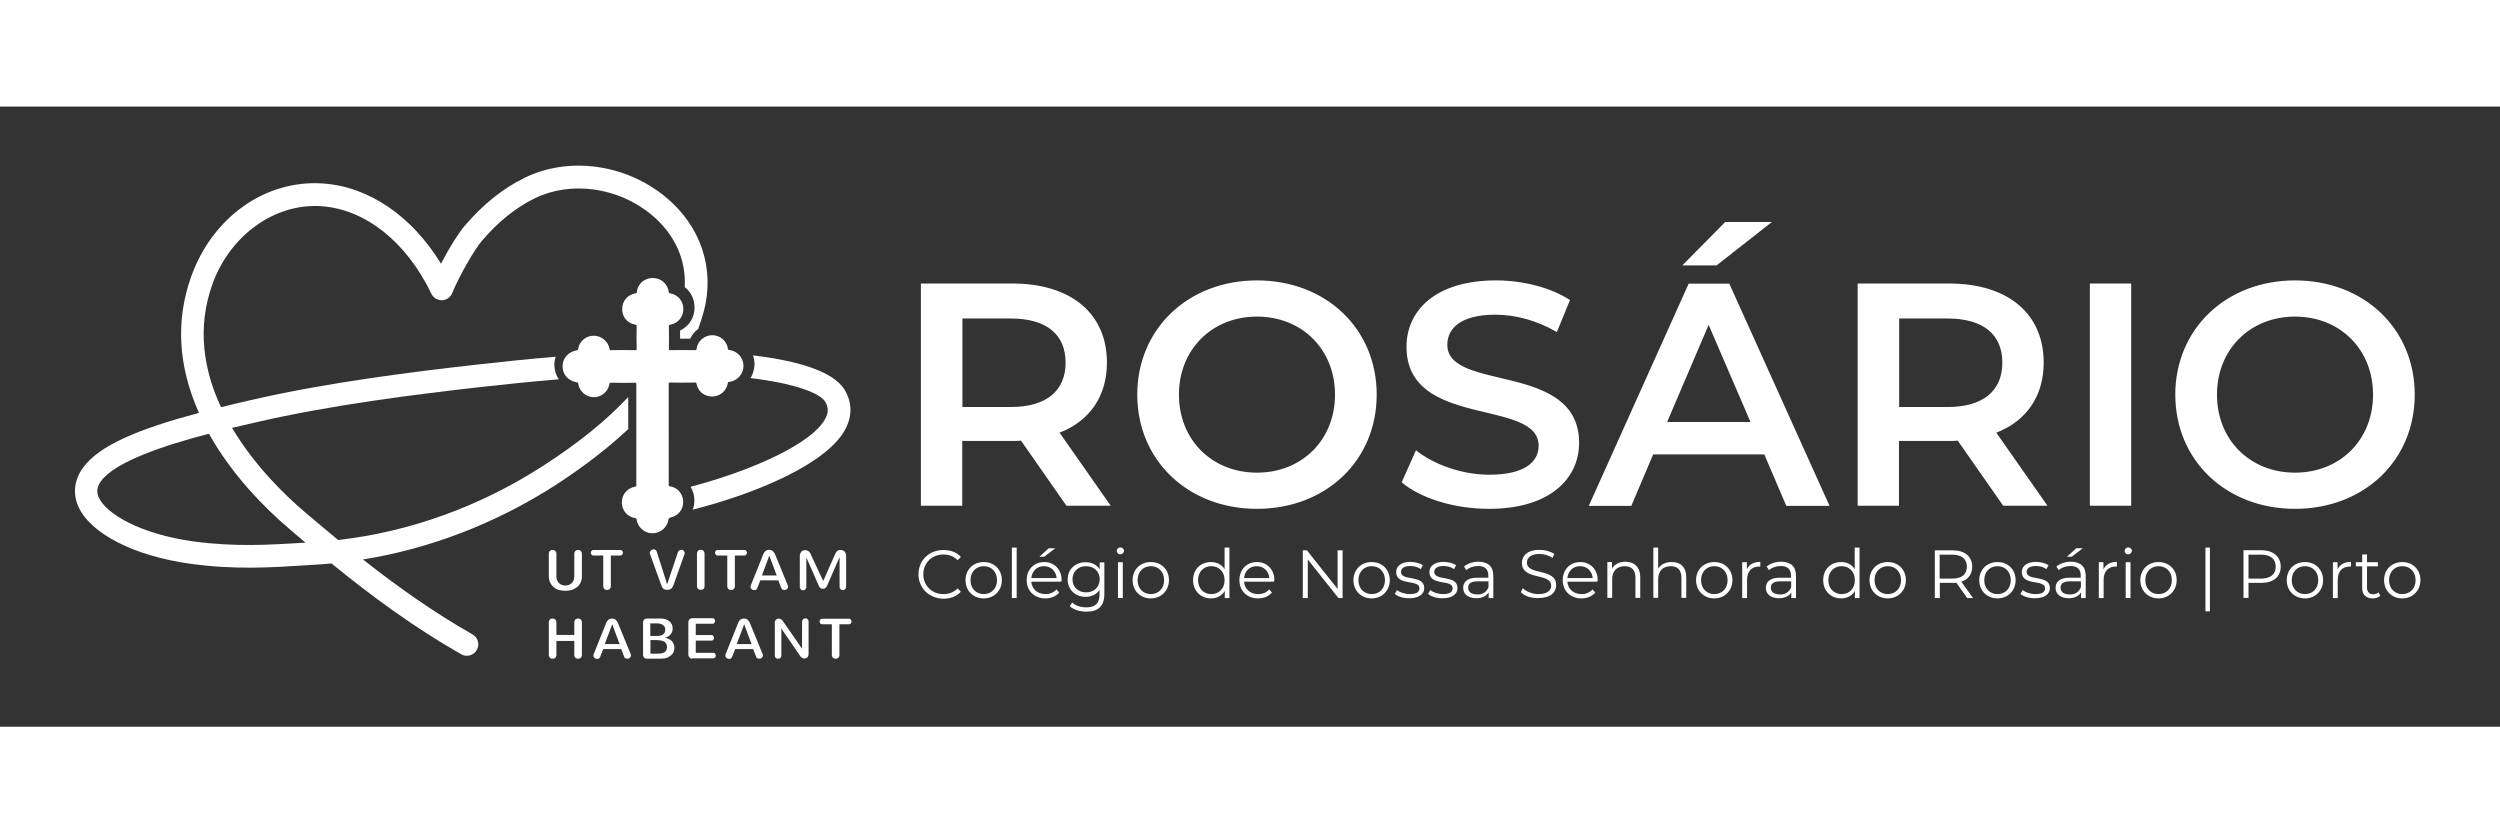 <svg xmlns="http://www.w3.org/2000/svg" viewBox="0 15 1451.3 360" width="180" height="60" xml:space="preserve">
    <rect x="0" y="15" width="1451.3" height="360" fill="#333333" stroke="none"/>
    <style>
        .st0{fill:#FFF}.st1{fill:#FFF}
    </style>
    <g id="Rosário">
        <path class="st0" d="M364.7 202.2v-18.6c-12.8 13.7-29.3 27-49.5 40-36.6 23.6-77.5 38.3-118.9 43-6.7-5.5-13.3-11.1-19.8-16.6-11.1-9.5-28.8-26.6-41.8-48.5 5.1-1.2 9.8-2.3 13.8-3.2 43.5-10.1 92.6-16.2 130.5-20.5 14.4-1.6 29.8-3.2 45.4-4.5-1.6-2.3-2.5-5.1-2.6-8.2 0-1.7.3-3.4.8-4.9-15.6 1.3-30.8 2.9-45.1 4.5-38.3 4.3-87.8 10.5-132 20.7-5.9 1.4-11.7 2.7-17.2 4.1-9.8-21-14.2-45.4-5.1-71.1 9.7-27.3 33.9-45.7 59.6-45.7 1.1 0 2.2 0 3.4.1 25.7 1.6 49.7 20.6 64.2 50.8 1.1 2.4 3.5 3.8 6.2 3.8 2.6-.1 4.9-1.7 5.9-4.1 4.4-10.8 13.5-26.1 17.2-30.3 9.5-11.2 19.9-19.5 30.8-24.8 21.1-10.2 48.2-6.4 67.5 9.4 13.6 11.2 20.4 26.2 19.5 42.2 3.6 2.7 5.7 7 5.7 11.9 0 5.9-3.3 10.9-8.4 13.3v4.7h5.9c1-2.2 2.6-4.2 4.6-5.6 1.2-3.4 2.4-6.9 3.3-10.3 6.5-24.8-1.8-49.6-22.3-66.4-23.2-19.1-56.1-23.6-81.7-11.1-12.5 6.1-24.3 15.5-35 28.1-3.3 3.8-8.9 12.7-13.6 21.8-16.9-27.7-42-44.9-68.9-46.6-33.3-2.1-63.9 19.7-76.2 54.3-9 25.3-7.5 51.8 4.6 78.9-34.8 9.3-58.1 18.8-67.5 32.1-4.9 6.9-5.8 14.7-2.6 22.1 6.9 15.8 32.4 28.9 65.2 33.4 25.2 3.5 46.3 2.2 66.7.9l6-.4c3-.2 6.1-.4 9.1-.7 23.1 18.8 48 37.2 75.3 52.7 1 .6 2.1.9 3.3.9 2.3 0 4.5-1.2 5.8-3.4 1.8-3.2.7-7.2-2.5-9-22.7-12.9-43.8-27.9-63.6-43.5 39.1-6.3 77.3-21 112-43.3 16.1-10.5 30.2-21.3 42-32.4zm-188.4 66c-19.7 1.2-40.2 2.5-64.1-.8-30.6-4.2-50.7-16-54.9-25.6-1.4-3.2-1-6 1.2-9.2 8.1-11.5 37.4-21.1 62.8-27.7 13.4 24 32.3 43 46.6 55.2 3.1 2.7 6.3 5.4 9.5 8.1h-1.1z"/>
        <path class="st0" d="M404.2 163.1h-.2c-5.1-.1-9.7-.1-14 0-2.6 0-4.7-.7-6.3-2.3-1.2-1.2-1.8-2.6-2.1-3.8-1.3 0-2.7.1-4.1.1-.3 1.4-1 2.6-2 3.6-2.4 2.4-5.4 2.3-6.4 2.3-4.7-.1-9.1-.1-13.3 0-3.7 0-6.5-1.7-8-4.8-1.7.1-3.3.2-5 .3-1 1.9-2.8 3.9-6.4 4.5-.5.1-1.7.5-1.7 1.8s1.1 1.6 1.7 1.7c4.1.7 5.9 3.1 6.7 5.2l4.5-.3c1.3-3 4.1-4.8 7.6-4.8h.2c4.7.1 9.3.1 13.6 0h.2c2.5 0 4.5.8 6.1 2.3 1.6 1.6 2.4 3.6 2.4 6.2v13.5c1.2-1.4 2.4-2.7 3.5-4.1v-9.3c0-2.6.8-4.7 2.4-6.2 1.6-1.6 3.7-2.3 6.2-2.3 4 .1 8.3.1 13.8 0h.1c3.3 0 6 1.4 7.5 3.9 1.8.1 3.5.2 5.3.3 1.2-2.5 3.5-4.1 6.5-4.5 1-.1 1.6-.9 1.6-1.8s-.6-1.6-1.6-1.7c-2-.3-5.2-1.3-6.8-5.2-1.5-.1-2.9-.2-4.3-.2-.9 3.5-3.8 5.6-7.7 5.6zM371.2 241.9c-1.6.3-1.7 1.1-1.7 1.8s.2 1.4 1.6 1.7c2.7.5 6 2.2 6.8 7.3.1.5.4.9.9 1.1.7-.1 1.4-.2 2.2-.4.2-.2.3-.3.3-.5.6-4 3.1-6.6 7.2-7.6 1-.2 1.4-.7 1.3-1.7 0-.3-.1-1.4-1.1-1.5-1.5-.2-3.5-.9-5-2.5-3.7.7-7.3 1.3-10.7 1.8-.7.3-1.4.5-1.8.5zM490.3 179.4c-7-11.6-30.1-17.2-53.2-20 .6 1.6.9 3.3.9 5.1 0 3-.9 5.7-2.3 8.1 25.7 3.1 40.3 8.7 43.3 13.7 1.9 3.1 2 6 .4 9.3-7.4 15.3-44.9 31.3-78.5 40.1 1.4 2.3 2.2 4.9 2.2 7.8 0 1.9-.3 3.8-1 5.5 35.6-9 78.9-26.6 89.1-47.6 3.6-7.4 3.3-15-.9-22z"/>
        <path class="st1" d="M378.8 262.7h-.3c-4.4-.1-8.2-3.5-8.9-7.7-.1-.9-.2-.9-.9-1.1-4.7-.9-7.7-4.5-7.7-9.1 0-4.7 3.1-8.3 7.8-9.2.4-.1.5-.2.5-.2s.1-.2.1-.7v-58.5c0-.7-.1-.8-.1-.8s-.1-.1-.8-.1c-4.4.1-9.1.1-13.8 0-.7 0-.8 0-.9.8-.9 4.5-4.6 7.6-9.1 7.6h-.1c-4.4-.1-8.2-3.3-8.9-7.7-.1-.7-.2-.8-1.1-1-4.7-.8-8-4.4-8-9.1-.1-4.6 3.1-8.4 7.8-9.3 1-.2 1.2-.4 1.3-1.2.7-4.2 4.6-7.4 8.9-7.4 4.4 0 8.3 3.1 9.2 7.4.2 1 .3 1.1 1.2 1 4.4-.1 8.8-.1 13.6 0 .7 0 .8-.1.9-.1 0 0 .1-.1.1-.8-.1-4.3-.1-8.6 0-12.8 0-1 0-1-.8-1.1-4.6-.8-7.7-4.5-7.6-9.1 0-4.6 3-8.2 7.7-9.1.8-.2.8-.2.8-.8.5-4.7 4.4-8.1 9.2-8.1 4.8 0 8.7 3.4 9.3 8 .1.7.1.8.9.9 4.6.9 7.6 4.5 7.6 9.2 0 4.5-3 8.1-7.5 9-.9.2-.9.3-.9 1.2.1 4.6.1 8.7 0 12.6 0 .7.1.9.1.9s.1.1.8.1c4.4-.1 9.1-.1 14.2 0 .8 0 .9 0 1-.9.6-4.4 4.4-7.6 8.8-7.8 4.5-.1 8.5 3 9.3 7.5.2 1 .2 1 .9 1.1 4.7.6 8.2 4.5 8.2 9.2 0 4.7-3.4 8.6-8.1 9.3-.8.1-.9.2-1 .9-.8 4.3-4.4 7.5-8.8 7.6-4.7.1-8.4-2.8-9.3-7.2-.2-.9-.3-.9-1.3-.9-5.6.1-9.9.1-14 0-.7 0-.8.1-.8.1s-.1.1-.1.8V234c0 1.3 0 1.4 1 1.5 4.3.7 7.3 4.4 7.4 8.9 0 4.5-2.7 8-7.1 9.1-1.1.3-1.4.4-1.5 1.5-.7 4.4-4.8 7.7-9.2 7.7zM318.6 274.5c0-.3.1-.7.2-.9.1-.3.3-.5.5-.7.2-.2.4-.3.7-.4.3-.1.5-.1.8-.1.3 0 .5 0 .8.1.3.1.5.2.7.4.2.2.4.4.5.7.1.3.2.6.2.9v13.1c0 .9.1 1.7.4 2.4.3.7.7 1.2 1.2 1.7.5.4 1 .8 1.7 1 .6.2 1.3.3 1.9.3.7 0 1.3-.1 1.9-.3.6-.2 1.2-.5 1.7-1 .5-.4.9-1 1.2-1.7.3-.7.4-1.5.4-2.4v-13.1c0-.3.1-.7.2-.9.1-.3.3-.5.5-.7.2-.2.4-.3.7-.4.3-.1.5-.1.8-.1.3 0 .5 0 .8.1.3.1.5.2.7.4.2.2.4.4.5.7.1.3.2.6.2.9v13.2c0 1.4-.3 2.7-.8 3.7-.5 1.1-1.2 1.9-2.1 2.6-.9.7-1.9 1.2-3 1.6-1.2.3-2.4.5-3.7.5-1.3 0-2.5-.2-3.7-.5-1.2-.3-2.2-.9-3-1.6-.9-.7-1.5-1.6-2.1-2.6-.5-1.1-.8-2.3-.8-3.7v-13.2zM344.6 275.6c-.3 0-.5 0-.7-.1-.2-.1-.4-.2-.5-.4-.1-.2-.2-.3-.3-.5-.1-.2-.1-.4-.1-.6 0-.2 0-.4.1-.6.1-.2.2-.4.3-.5.1-.2.3-.3.5-.4.2-.1.4-.1.7-.1H360c.3 0 .5 0 .7.1.2.1.4.2.5.4.1.2.2.3.3.5.1.2.1.4.1.6 0 .2 0 .4-.1.6-.1.2-.2.4-.3.5-.1.2-.3.3-.5.4-.2.1-.4.1-.7.1h-5.4v17.9c0 .3-.1.7-.2.9s-.3.5-.5.7c-.2.2-.4.3-.7.4-.3.1-.5.1-.8.1s-.5 0-.8-.1c-.3-.1-.5-.2-.7-.4-.2-.2-.4-.4-.5-.7-.1-.3-.2-.6-.2-.9v-17.9h-5.6zM387.3 292.3l6.2-18.5c.1-.5.4-.8.8-1.1.4-.3.8-.4 1.2-.4.3 0 .5 0 .8.1.2.1.4.2.6.4.2.2.3.4.4.6.1.2.2.5.2.7v.3c0 .1 0 .2-.1.3l-6.4 18c-.2.5-.4 1-.6 1.3-.2.4-.5.7-.8.9-.3.2-.7.4-1 .5-.4.1-.8.1-1.2.1-.4 0-.9 0-1.2-.1-.4-.1-.7-.2-1-.5-.3-.2-.6-.5-.8-.9-.2-.4-.4-.8-.6-1.4l-6.5-18c-.1-.2-.1-.4-.1-.6 0-.3.1-.5.2-.8.1-.2.3-.4.5-.6.2-.2.4-.3.7-.4.3-.1.5-.2.8-.2.4 0 .8.1 1.2.4.4.3.6.6.7 1.1l6 18.8zM404.6 274.4c0-.3.1-.7.2-.9.1-.3.3-.5.5-.7.2-.2.4-.3.7-.4.3-.1.5-.1.8-.1.3 0 .5 0 .8.1.3.1.5.2.7.4.2.2.4.4.5.7.1.3.2.6.2.9v19.1c0 .3-.1.6-.2.9-.1.3-.3.5-.5.6-.2.2-.4.3-.7.4-.3.1-.5.1-.8.1-.3 0-.5 0-.8-.1-.3-.1-.5-.2-.7-.4-.2-.2-.4-.4-.5-.6-.1-.3-.2-.6-.2-.9v-19.1zM416.7 275.6c-.3 0-.5 0-.7-.1-.2-.1-.4-.2-.5-.4-.1-.2-.2-.3-.3-.5-.1-.2-.1-.4-.1-.6 0-.2 0-.4.1-.6.1-.2.2-.4.3-.5.1-.2.3-.3.5-.4.2-.1.4-.1.7-.1H432c.3 0 .5 0 .7.1.2.1.4.2.5.4.1.2.2.3.3.5.1.2.1.4.1.6 0 .2 0 .4-.1.6-.1.2-.2.4-.3.5-.1.2-.3.3-.5.4-.2.1-.5.1-.7.1h-5.4v17.9c0 .3-.1.7-.2.9-.1.3-.3.5-.5.7-.2.2-.4.3-.7.4-.3.1-.5.1-.8.1-.3 0-.5 0-.8-.1-.3-.1-.5-.2-.7-.4-.2-.2-.4-.4-.5-.7-.1-.3-.2-.6-.2-.9v-17.9h-5.5zM457.4 293.1c.1.2.1.4.1.6 0 .3-.1.6-.2.8-.1.2-.3.4-.5.6-.2.2-.4.3-.7.4-.3.1-.5.1-.8.1-.4 0-.8-.1-1.1-.3-.4-.2-.6-.6-.7-1l-1.7-4.3h-10.4l-1.7 4.3c-.1.5-.4.8-.7 1.1-.3.2-.7.3-1.1.3-.3 0-.5 0-.8-.1-.3-.1-.5-.2-.7-.4-.2-.2-.4-.4-.5-.6-.1-.2-.2-.5-.2-.8v-.3c0-.1 0-.2.1-.4l6.8-17c.3-.8.5-1.4.8-1.9.3-.5.6-.9.9-1.1.3-.3.6-.5 1-.6.4-.1.8-.2 1.2-.2.5 0 .9.1 1.2.2.4.1.7.3 1 .6.3.3.6.7.9 1.1.3.5.5 1.1.8 1.8l7 17.1zm-10.8-17.4-4.3 11.5h8.6l-4.3-11.5zM477.9 290.4l6.6-14.9c.3-.6.5-1.1.7-1.5.2-.4.5-.7.8-1 .3-.2.6-.4.9-.5.3-.1.7-.1 1.1-.1.4 0 .8.1 1.2.2.4.1.7.3 1 .6.3.3.5.6.7 1.1.2.4.3 1 .3 1.6v17.9c0 .3-.1.6-.2.8-.1.2-.2.4-.4.6-.2.2-.4.3-.6.4-.2.1-.4.1-.7.1s-.4 0-.7-.1c-.2-.1-.4-.2-.6-.4-.2-.2-.3-.4-.4-.6-.1-.2-.2-.5-.2-.8v-17.3l-7.2 16.5c-.1.3-.3.6-.4.8l-.6.6c-.2.2-.5.3-.7.4-.3.1-.5.1-.8.1-.5 0-1-.1-1.4-.4-.4-.3-.8-.8-1-1.4l-7.2-16.4v17.2c0 .3-.1.6-.2.8-.1.2-.2.4-.4.6-.2.2-.4.3-.6.4-.2.1-.4.1-.7.1-.2 0-.4 0-.7-.1-.2-.1-.4-.2-.6-.4-.2-.2-.3-.4-.4-.6-.1-.2-.2-.5-.2-.8V276c0-.6.1-1.2.3-1.6.2-.4.4-.8.7-1.1.3-.3.6-.5 1-.6.4-.1.8-.2 1.2-.2s.8.1 1.1.2c.3.1.6.3.9.5.3.2.6.6.8 1 .3.4.5.9.7 1.5l6.9 14.7zM333.4 314.3c0-.3.1-.6.2-.9.1-.3.3-.5.5-.7.2-.2.4-.3.7-.4.3-.1.5-.1.8-.1.3 0 .5 0 .8.1.3.1.5.2.7.4.2.2.4.4.5.7.1.3.2.6.2.9v19.1c0 .3-.1.7-.2.9-.1.3-.3.5-.5.7-.2.2-.4.3-.7.4-.3.1-.5.1-.8.1-.3 0-.5 0-.8-.1-.3-.1-.5-.2-.7-.4s-.4-.4-.5-.7c-.1-.3-.2-.6-.2-.9v-8.2H323v8.2c0 .3-.1.7-.2.9-.1.3-.3.5-.5.7-.2.2-.4.3-.7.4-.3.1-.5.1-.8.1-.3 0-.5 0-.8-.1-.3-.1-.5-.2-.7-.4-.2-.2-.4-.4-.5-.7-.1-.3-.2-.6-.2-.9v-19.1c0-.3.1-.6.2-.9.1-.3.3-.5.5-.7.2-.2.4-.3.7-.4.3-.1.5-.1.8-.1.3 0 .5 0 .8.1.3.1.5.2.7.4.2.2.4.4.5.7.1.3.2.6.2.9v7.4h10.4v-7.4zM366.2 333c.1.2.1.4.1.6 0 .3-.1.6-.2.8-.1.2-.3.4-.5.6-.2.2-.4.3-.7.4-.3.1-.5.1-.8.1-.4 0-.8-.1-1.1-.3-.4-.2-.6-.6-.7-1l-1.7-4.3h-10.4l-1.7 4.3c-.1.5-.4.8-.7 1.1-.3.2-.7.3-1.1.3-.3 0-.5 0-.8-.1-.3-.1-.5-.2-.7-.4-.2-.2-.4-.4-.5-.6-.1-.2-.2-.5-.2-.8v-.3c0-.1.1-.2.1-.4l6.8-17c.3-.8.5-1.4.8-1.9.3-.5.6-.9.9-1.1.3-.3.6-.5 1-.6.4-.1.8-.2 1.2-.2.5 0 .9.1 1.2.2.4.1.7.3 1 .6.3.3.6.7.9 1.1.3.5.5 1.1.8 1.8l7 17.1zm-10.8-17.5-4.3 11.5h8.6l-4.3-11.5zM373.3 314.3c0-.3.1-.6.2-.8.1-.2.3-.5.4-.7s.4-.3.7-.4c.3-.1.5-.2.8-.2h8.2c1 0 2 .1 2.8.4s1.6.7 2.2 1.2c.6.5 1.1 1.1 1.4 1.8.3.7.5 1.5.5 2.4 0 .6-.1 1.2-.3 1.8-.2.6-.5 1.1-.9 1.6s-.9.9-1.4 1.2c-.5.3-1.1.6-1.8.7v.1c.8.1 1.5.3 2.2.7.7.3 1.2.7 1.7 1.2s.8 1.1 1.1 1.7.4 1.4.4 2.1c0 .8-.1 1.5-.4 2.3-.3.8-.7 1.4-1.4 2-.6.6-1.4 1.1-2.4 1.5-1 .4-2.2.6-3.6.6h-8.3c-.3 0-.6-.1-.8-.2-.3-.1-.5-.3-.7-.4-.2-.2-.3-.4-.4-.7-.1-.3-.2-.5-.2-.8v-19.1zm4.2.8v7.2h4c.6 0 1.3-.1 1.8-.2.6-.1 1.1-.4 1.5-.6.4-.3.8-.7 1-1.1s.4-1 .4-1.7-.1-1.3-.4-1.8c-.3-.5-.6-.8-1.1-1.1-.4-.3-1-.4-1.5-.6-.6-.1-1.2-.2-1.8-.2h-3.9zm0 17.5h4.1c.9 0 1.7-.1 2.4-.2s1.3-.3 1.7-.6c.5-.3.8-.7 1.1-1.2.2-.5.4-1.2.4-1.9 0-.8-.2-1.5-.5-2s-.8-.9-1.3-1.2c-.6-.3-1.2-.5-2-.6-.8-.1-1.7-.2-2.6-.2h-3.2v7.9zM401.8 335.5c-.3 0-.5-.1-.8-.2-.3-.1-.5-.3-.7-.5-.2-.2-.4-.4-.5-.7-.1-.3-.2-.5-.2-.8v-19.1c0-.3.1-.5.2-.8s.2-.5.4-.7c.2-.2.4-.4.7-.5.2-.1.5-.2.8-.2h11.8c.3 0 .5 0 .7.1.2.1.4.2.5.4.1.2.2.3.3.5.1.2.1.4.1.6 0 .2 0 .4-.1.6-.1.2-.2.4-.3.5-.1.2-.3.3-.5.4-.2.1-.4.1-.7.1h-9.6v6.6h9c.3 0 .5 0 .7.1.2.1.4.2.5.4.1.2.2.3.3.5.1.2.1.4.1.6 0 .2 0 .4-.1.6-.1.2-.2.4-.3.5-.1.2-.3.3-.5.4-.2.1-.4.1-.7.1h-9v7.1h10c.3 0 .5 0 .7.1.2.1.4.2.5.4.1.2.2.3.3.5.1.2.1.4.1.6 0 .2 0 .4-.1.6-.1.2-.2.4-.3.5-.1.2-.3.3-.5.4-.2.1-.4.1-.7.1h-12.1zM442.8 333c.1.2.1.4.1.6 0 .3-.1.6-.2.8-.1.2-.3.4-.5.6-.2.2-.4.3-.7.4-.3.1-.5.1-.8.1-.4 0-.8-.1-1.1-.3-.4-.2-.6-.6-.7-1l-1.7-4.3h-10.4l-1.7 4.3c-.1.5-.4.8-.7 1.1s-.7.3-1.1.3c-.3 0-.5 0-.8-.1-.3-.1-.5-.2-.7-.4-.2-.2-.4-.4-.5-.6-.1-.2-.2-.5-.2-.8v-.3c0-.1 0-.2.1-.4l6.8-17c.3-.8.5-1.4.8-1.9.3-.5.6-.9.9-1.1.3-.3.6-.5 1-.6.4-.1.8-.2 1.2-.2.5 0 .9.1 1.2.2.4.1.7.3 1 .6.3.3.6.7.9 1.1.3.5.5 1.1.8 1.8l7 17.1zM432 315.5l-4.3 11.5h8.6l-4.3-11.5zM449.7 314.8c0-.4.1-.8.2-1.1.1-.3.3-.6.5-.8.2-.2.5-.4.7-.5.3-.1.6-.2.9-.2.4 0 .8.1 1.2.3.4.2.8.5 1.1.9l11.3 16.3V314c0-.3.1-.6.2-.8.1-.2.3-.4.4-.6.2-.2.4-.3.6-.4s.5-.1.7-.1c.2 0 .5 0 .7.1l.6.3c.2.2.3.4.4.6.1.2.2.5.2.8v18.9c0 .4-.1.8-.2 1.1-.1.3-.3.6-.5.8-.2.2-.5.4-.8.5-.3.1-.6.2-.9.2-.4 0-.8-.1-1.2-.3-.4-.2-.8-.5-1.1-.9L453.6 318v15.7c0 .3-.1.6-.2.8-.1.2-.3.4-.4.6s-.4.3-.6.3c-.2.1-.5.1-.7.1-.2 0-.5 0-.7-.1l-.6-.3c-.2-.2-.3-.3-.4-.6-.1-.2-.2-.5-.2-.8v-18.9zM477.4 315.5c-.3 0-.5 0-.7-.1-.2-.1-.4-.2-.5-.4-.1-.2-.2-.3-.3-.5-.1-.2-.1-.4-.1-.6 0-.2 0-.4.1-.6.1-.2.2-.4.3-.5.1-.2.3-.3.5-.4.2-.1.4-.1.7-.1h15.3c.3 0 .5 0 .7.1.2.1.4.2.5.4.1.2.2.3.3.5.1.2.1.4.1.6 0 .2 0 .4-.1.6-.1.2-.2.4-.3.5-.1.2-.3.3-.5.4-.2.1-.5.1-.7.1h-5.4v17.9c0 .3-.1.7-.2.9-.1.3-.3.5-.5.7-.2.2-.4.3-.7.4-.3.1-.5.1-.8.1-.3 0-.5 0-.8-.1-.3-.1-.5-.2-.7-.4-.2-.2-.4-.4-.5-.7-.1-.3-.2-.6-.2-.9v-17.9h-5.5zM619.1 246.7l-26.4-37.8c-1.7.2-3.3.2-5 .2h-29.1v37.6h-24v-129h53.1c33.9 0 54.9 17.3 54.9 45.9 0 19.5-10 33.9-27.5 40.7l29.7 42.4h-25.7zM586.7 138h-28v51.4h28c21 0 31.9-9.6 31.9-25.8S607.7 138 586.7 138zM660.2 182.2c0-38.1 29.5-66.3 69.5-66.3s69.5 28 69.5 66.3-29.5 66.3-69.5 66.3-69.5-28.1-69.5-66.3zm114.8 0c0-26.4-19.3-45.3-45.3-45.3s-45.3 19-45.3 45.3c0 26.4 19.3 45.3 45.3 45.3s45.3-18.9 45.3-45.3zM813.7 233.1l8.3-18.6c10.3 8.3 26.7 14.2 42.6 14.2 20.1 0 28.6-7.2 28.6-16.8 0-27.8-76.7-9.6-76.7-57.5 0-20.8 16.6-38.5 52-38.5 15.5 0 31.7 4.1 42.9 11.4l-7.6 18.6c-11.6-6.8-24.3-10.1-35.6-10.1-19.9 0-28 7.7-28 17.5 0 27.5 76.5 9.6 76.5 56.9 0 20.6-16.8 38.3-52.2 38.3-20 .1-40.1-6.2-50.8-15.4zM1024.2 216.9h-64.5L947 246.8h-24.7l58-129h23.6l58.2 129H1037l-12.8-29.9zm-8-18.8-24.3-56.4-24.1 56.4h48.4zm-19.7-90.9h-19.9l24.9-25.2h27.1l-32.1 25.2zM1162.9 246.7l-26.4-37.8c-1.7.2-3.3.2-5 .2h-29.1v37.6h-24v-129h53.1c33.9 0 54.9 17.3 54.9 45.9 0 19.5-10 33.9-27.5 40.7l29.7 42.4h-25.7zM1130.5 138h-28v51.4h28c21 0 31.9-9.6 31.9-25.8s-10.9-25.6-31.9-25.6zM1213.2 117.7h24v129h-24v-129zM1262.8 182.2c0-38.1 29.5-66.3 69.5-66.3s69.5 28 69.5 66.3-29.5 66.3-69.5 66.3-69.5-28.1-69.5-66.3zm114.8 0c0-26.4-19.3-45.3-45.3-45.3s-45.3 19-45.3 45.3c0 26.4 19.3 45.3 45.3 45.3s45.3-18.9 45.3-45.3zM533.2 286.5c0-8.1 6.2-14.1 14.5-14.1 4 0 7.7 1.3 10.1 4l-1.9 1.9c-2.3-2.3-5-3.3-8.2-3.3-6.7 0-11.7 4.9-11.7 11.5s5 11.5 11.7 11.5c3.2 0 5.9-1 8.2-3.3l1.9 1.9c-2.4 2.7-6.1 4.1-10.2 4.1-8.2-.2-14.4-6.1-14.4-14.2zM560.5 289.9c0-6.2 4.5-10.5 10.6-10.5s10.5 4.4 10.5 10.5-4.5 10.6-10.5 10.6c-6.1 0-10.6-4.4-10.6-10.6zm18.3 0c0-4.9-3.3-8.1-7.7-8.1s-7.7 3.2-7.7 8.1 3.3 8.1 7.7 8.1 7.7-3.2 7.7-8.1zM587.4 271h2.8v29.3h-2.8V271zM616.1 290.8h-17.4c.3 4.3 3.6 7.2 8.2 7.2 2.5 0 4.8-.9 6.4-2.7l1.6 1.8c-1.9 2.2-4.7 3.4-8 3.4-6.5 0-10.9-4.4-10.9-10.6s4.3-10.5 10.2-10.5c5.8 0 10.1 4.3 10.1 10.5-.2.2-.2.5-.2.9zm-17.4-2.1h14.7c-.4-4.1-3.3-6.9-7.4-6.9-4 0-6.9 2.8-7.3 6.9zm7.5-12.4h-2.8l5.4-4.9h3.8l-6.4 4.9zM641.1 279.5v18.3c0 7.2-3.5 10.4-10.4 10.4-3.8 0-7.5-1.1-9.7-3.2l1.4-2.1c2 1.8 5 2.8 8.2 2.8 5.3 0 7.7-2.4 7.7-7.5v-2.6c-1.7 2.6-4.7 4-8.1 4-5.9 0-10.4-4.1-10.4-10.1s4.5-10 10.4-10c3.5 0 6.5 1.4 8.2 4.1v-4h2.7zm-2.7 9.9c0-4.5-3.3-7.6-7.9-7.6s-7.9 3.1-7.9 7.6 3.3 7.6 7.9 7.6 7.9-3.1 7.9-7.6zM648.3 272.9c0-1.1.9-2 2.1-2 1.1 0 2.1.9 2.1 1.9 0 1.1-.9 2.1-2.1 2.1-1.2.1-2.1-.8-2.1-2zm.7 6.6h2.8v20.8H649v-20.8zM657.5 289.9c0-6.2 4.5-10.5 10.6-10.5s10.5 4.4 10.5 10.5-4.5 10.6-10.5 10.6c-6.1 0-10.6-4.4-10.6-10.6zm18.3 0c0-4.9-3.3-8.1-7.7-8.1s-7.7 3.2-7.7 8.1 3.3 8.1 7.7 8.1 7.7-3.2 7.7-8.1zM713.7 271v29.3H711v-4.1c-1.7 2.8-4.6 4.3-8 4.3-5.9 0-10.4-4.3-10.4-10.6s4.4-10.5 10.4-10.5c3.3 0 6.2 1.4 7.9 4.1V271h2.8zm-2.8 18.9c0-4.9-3.3-8.1-7.7-8.1s-7.7 3.2-7.7 8.1 3.3 8.1 7.7 8.1 7.7-3.2 7.7-8.1zM739.6 290.8h-17.4c.3 4.3 3.6 7.2 8.2 7.2 2.5 0 4.8-.9 6.4-2.7l1.6 1.8c-1.9 2.2-4.7 3.4-8 3.4-6.5 0-10.9-4.4-10.9-10.6s4.3-10.5 10.2-10.5c5.8 0 10.1 4.3 10.1 10.5-.2.2-.2.5-.2.9zm-17.4-2.1h14.7c-.4-4.1-3.3-6.9-7.4-6.9-4 0-6.9 2.8-7.3 6.9zM779.4 272.6v27.7H777l-17.8-22.4v22.4h-2.9v-27.7h2.4l17.8 22.4v-22.4h2.9zM785.7 289.9c0-6.2 4.5-10.5 10.6-10.5s10.5 4.4 10.5 10.5-4.5 10.6-10.5 10.6c-6.1 0-10.6-4.4-10.6-10.6zm18.3 0c0-4.9-3.3-8.1-7.7-8.1s-7.7 3.2-7.7 8.1 3.3 8.1 7.7 8.1c4.5 0 7.7-3.2 7.7-8.1zM809.7 297.9l1.3-2.2c1.7 1.3 4.5 2.3 7.4 2.3 4 0 5.6-1.3 5.6-3.4 0-5.4-13.5-1.1-13.5-9.4 0-3.4 2.9-5.9 8.2-5.9 2.7 0 5.6.8 7.3 1.9l-1.2 2.3c-1.8-1.3-4-1.8-6.1-1.8-3.8 0-5.4 1.5-5.4 3.4 0 5.6 13.5 1.4 13.5 9.4 0 3.6-3.2 5.9-8.6 5.9-3.5.1-6.8-1-8.5-2.5zM829 297.9l1.3-2.2c1.7 1.3 4.5 2.3 7.4 2.3 4 0 5.6-1.3 5.6-3.4 0-5.4-13.5-1.1-13.5-9.4 0-3.4 2.9-5.9 8.2-5.9 2.7 0 5.6.8 7.3 1.9l-1.2 2.3c-1.8-1.3-4-1.8-6.1-1.8-3.8 0-5.4 1.5-5.4 3.4 0 5.6 13.5 1.4 13.5 9.4 0 3.6-3.2 5.9-8.6 5.9-3.4.1-6.8-1-8.5-2.5zM866.9 287.4v12.9h-2.7V297c-1.3 2.1-3.7 3.4-7.2 3.4-4.7 0-7.6-2.4-7.6-6 0-3.2 2.1-5.9 8-5.9h6.6v-1.3c0-3.6-2-5.5-5.9-5.5-2.7 0-5.2.9-6.9 2.4l-1.3-2.1c2.1-1.8 5.2-2.8 8.5-2.8 5.5.1 8.5 2.8 8.5 8.2zm-2.8 6.6v-3.4h-6.5c-4 0-5.3 1.6-5.3 3.7 0 2.4 1.9 3.9 5.3 3.9 3.1.1 5.4-1.4 6.5-4.2zM882.9 296.9l1.1-2.3c2 1.9 5.5 3.4 9.1 3.4 5.2 0 7.4-2.2 7.4-4.9 0-7.6-17-2.9-17-13.2 0-4.1 3.2-7.6 10.2-7.6 3.1 0 6.4.9 8.6 2.4l-1 2.3c-2.4-1.5-5.1-2.3-7.6-2.3-5.1 0-7.3 2.3-7.3 5 0 7.6 17 3 17 13.1 0 4.1-3.2 7.5-10.3 7.5-4.1.2-8.2-1.2-10.2-3.4zM927.3 290.8h-17.4c.3 4.3 3.6 7.2 8.2 7.2 2.5 0 4.8-.9 6.4-2.7l1.6 1.8c-1.9 2.2-4.7 3.4-8 3.4-6.5 0-10.9-4.4-10.9-10.6s4.3-10.5 10.2-10.5c5.8 0 10.1 4.3 10.1 10.5-.2.2-.2.5-.2.9zm-17.4-2.1h14.7c-.4-4.1-3.3-6.9-7.4-6.9-4 0-6.9 2.8-7.3 6.9zM952.2 288.2v12h-2.8v-11.8c0-4.4-2.3-6.6-6.2-6.6-4.5 0-7.3 2.8-7.3 7.5v10.9h-2.8v-20.8h2.7v3.8c1.5-2.5 4.3-4 7.9-4 5 .1 8.5 3.1 8.5 9zM978.9 288.2v12h-2.8v-11.8c0-4.4-2.3-6.6-6.2-6.6-4.5 0-7.3 2.8-7.3 7.5v10.9h-2.8V271h2.8v12.2c1.5-2.4 4.3-3.8 7.8-3.8 5.1-.1 8.5 2.9 8.5 8.8zM984.6 289.9c0-6.2 4.5-10.5 10.6-10.5s10.5 4.4 10.5 10.5-4.5 10.6-10.5 10.6c-6.1 0-10.6-4.4-10.6-10.6zm18.3 0c0-4.9-3.3-8.1-7.7-8.1s-7.7 3.2-7.7 8.1 3.3 8.1 7.7 8.1 7.7-3.2 7.7-8.1zM1021.9 279.3v2.7h-.7c-4.3 0-7 2.8-7 7.7v10.6h-2.8v-20.8h2.7v4.1c1.3-2.8 4-4.3 7.8-4.3zM1042.6 287.4v12.9h-2.7V297c-1.3 2.1-3.7 3.4-7.2 3.4-4.7 0-7.6-2.4-7.6-6 0-3.2 2.1-5.9 8-5.9h6.6v-1.3c0-3.6-2-5.5-5.9-5.5-2.7 0-5.2.9-6.9 2.4l-1.3-2.1c2.1-1.8 5.2-2.8 8.5-2.8 5.5.1 8.5 2.8 8.5 8.2zm-2.8 6.6v-3.4h-6.5c-4 0-5.3 1.6-5.3 3.7 0 2.4 1.9 3.9 5.3 3.9 3.1.1 5.4-1.4 6.5-4.2zM1079.5 271v29.3h-2.7v-4.1c-1.7 2.8-4.6 4.3-8 4.3-5.9 0-10.4-4.3-10.4-10.6s4.4-10.5 10.4-10.5c3.3 0 6.2 1.4 7.9 4.1V271h2.8zm-2.7 18.9c0-4.9-3.3-8.1-7.7-8.1s-7.7 3.2-7.7 8.1 3.3 8.1 7.7 8.1 7.7-3.2 7.7-8.1zM1085.3 289.9c0-6.2 4.5-10.5 10.6-10.5s10.5 4.4 10.5 10.5-4.5 10.6-10.5 10.6c-6.1 0-10.6-4.4-10.6-10.6zm18.3 0c0-4.9-3.3-8.1-7.7-8.1s-7.7 3.2-7.7 8.1 3.3 8.1 7.7 8.1 7.7-3.2 7.7-8.1zM1142 300.3l-6.3-8.9c-.7.1-1.4.1-2.2.1h-7.4v8.8h-2.9v-27.7h10.4c7 0 11.3 3.6 11.3 9.5 0 4.3-2.3 7.4-6.3 8.7l6.8 9.5h-3.4zm-.2-18.2c0-4.4-2.9-7-8.5-7h-7.3V289h7.3c5.6 0 8.5-2.5 8.5-6.9zM1149 289.9c0-6.2 4.5-10.5 10.6-10.5s10.5 4.4 10.5 10.5-4.5 10.6-10.5 10.6c-6.1 0-10.6-4.4-10.6-10.6zm18.3 0c0-4.9-3.3-8.1-7.7-8.1s-7.7 3.2-7.7 8.1 3.3 8.1 7.7 8.1 7.7-3.2 7.7-8.1zM1172.9 297.9l1.3-2.2c1.7 1.3 4.5 2.3 7.4 2.3 4 0 5.6-1.3 5.6-3.4 0-5.4-13.5-1.1-13.5-9.4 0-3.4 2.9-5.9 8.2-5.9 2.7 0 5.6.8 7.3 1.9l-1.2 2.3c-1.8-1.3-4-1.8-6.1-1.8-3.8 0-5.4 1.5-5.4 3.4 0 5.6 13.5 1.4 13.5 9.4 0 3.6-3.2 5.9-8.6 5.9-3.4.1-6.8-1-8.5-2.5zM1210.8 287.4v12.9h-2.7V297c-1.3 2.1-3.7 3.4-7.2 3.4-4.7 0-7.6-2.4-7.6-6 0-3.2 2.1-5.9 8-5.9h6.6v-1.3c0-3.6-2-5.5-5.9-5.5-2.7 0-5.2.9-6.9 2.4l-1.3-2.1c2.1-1.8 5.2-2.8 8.5-2.8 5.5.1 8.5 2.8 8.5 8.2zm-2.8 6.6v-3.4h-6.5c-4 0-5.3 1.6-5.3 3.7 0 2.4 1.9 3.9 5.3 3.9 3.1.1 5.4-1.4 6.5-4.2zm-5.3-17.7h-2.8l5.4-4.9h3.8l-6.4 4.9zM1228.9 279.3v2.7h-.7c-4.3 0-7 2.8-7 7.7v10.6h-2.8v-20.8h2.7v4.1c1.4-2.8 4-4.3 7.8-4.3zM1233.4 272.9c0-1.1.9-2 2.1-2 1.1 0 2.1.9 2.1 1.9 0 1.1-.9 2.1-2.1 2.1-1.2.1-2.1-.8-2.1-2zm.6 6.6h2.8v20.8h-2.8v-20.8zM1242.5 289.9c0-6.2 4.5-10.5 10.6-10.5s10.5 4.4 10.5 10.5-4.5 10.6-10.5 10.6c-6.1 0-10.6-4.4-10.6-10.6zm18.3 0c0-4.9-3.3-8.1-7.7-8.1s-7.7 3.2-7.7 8.1 3.3 8.1 7.7 8.1 7.7-3.2 7.7-8.1zM1280.3 271h2.6v37h-2.6v-37zM1324 282.1c0 5.9-4.3 9.4-11.3 9.4h-7.4v8.7h-2.9v-27.7h10.4c6.9.1 11.2 3.7 11.2 9.6zm-2.9 0c0-4.4-2.9-7-8.5-7h-7.3V289h7.3c5.5 0 8.5-2.5 8.5-6.9zM1327.5 289.9c0-6.2 4.5-10.5 10.6-10.5s10.5 4.4 10.5 10.5-4.5 10.6-10.5 10.6c-6.1 0-10.6-4.4-10.6-10.6zm18.3 0c0-4.9-3.3-8.1-7.7-8.1s-7.7 3.2-7.7 8.1 3.3 8.1 7.7 8.1 7.7-3.2 7.7-8.1zM1364.8 279.3v2.7h-.7c-4.3 0-7 2.8-7 7.7v10.6h-2.8v-20.8h2.7v4.1c1.4-2.8 4-4.3 7.8-4.3zM1381.8 299c-1.1 1-2.8 1.5-4.4 1.5-3.9 0-6.1-2.2-6.1-6v-12.6h-3.7v-2.4h3.7V275h2.8v4.5h6.3v2.4h-6.3v12.4c0 2.4 1.3 3.8 3.6 3.8 1.1 0 2.3-.4 3.1-1.1l1 2zM1384 289.9c0-6.2 4.5-10.5 10.6-10.5s10.5 4.4 10.5 10.5-4.5 10.6-10.5 10.6c-6.1 0-10.6-4.4-10.6-10.6zm18.3 0c0-4.9-3.3-8.1-7.7-8.1s-7.7 3.2-7.7 8.1 3.3 8.1 7.7 8.1 7.7-3.2 7.7-8.1z"/>
    </g>
</svg>
